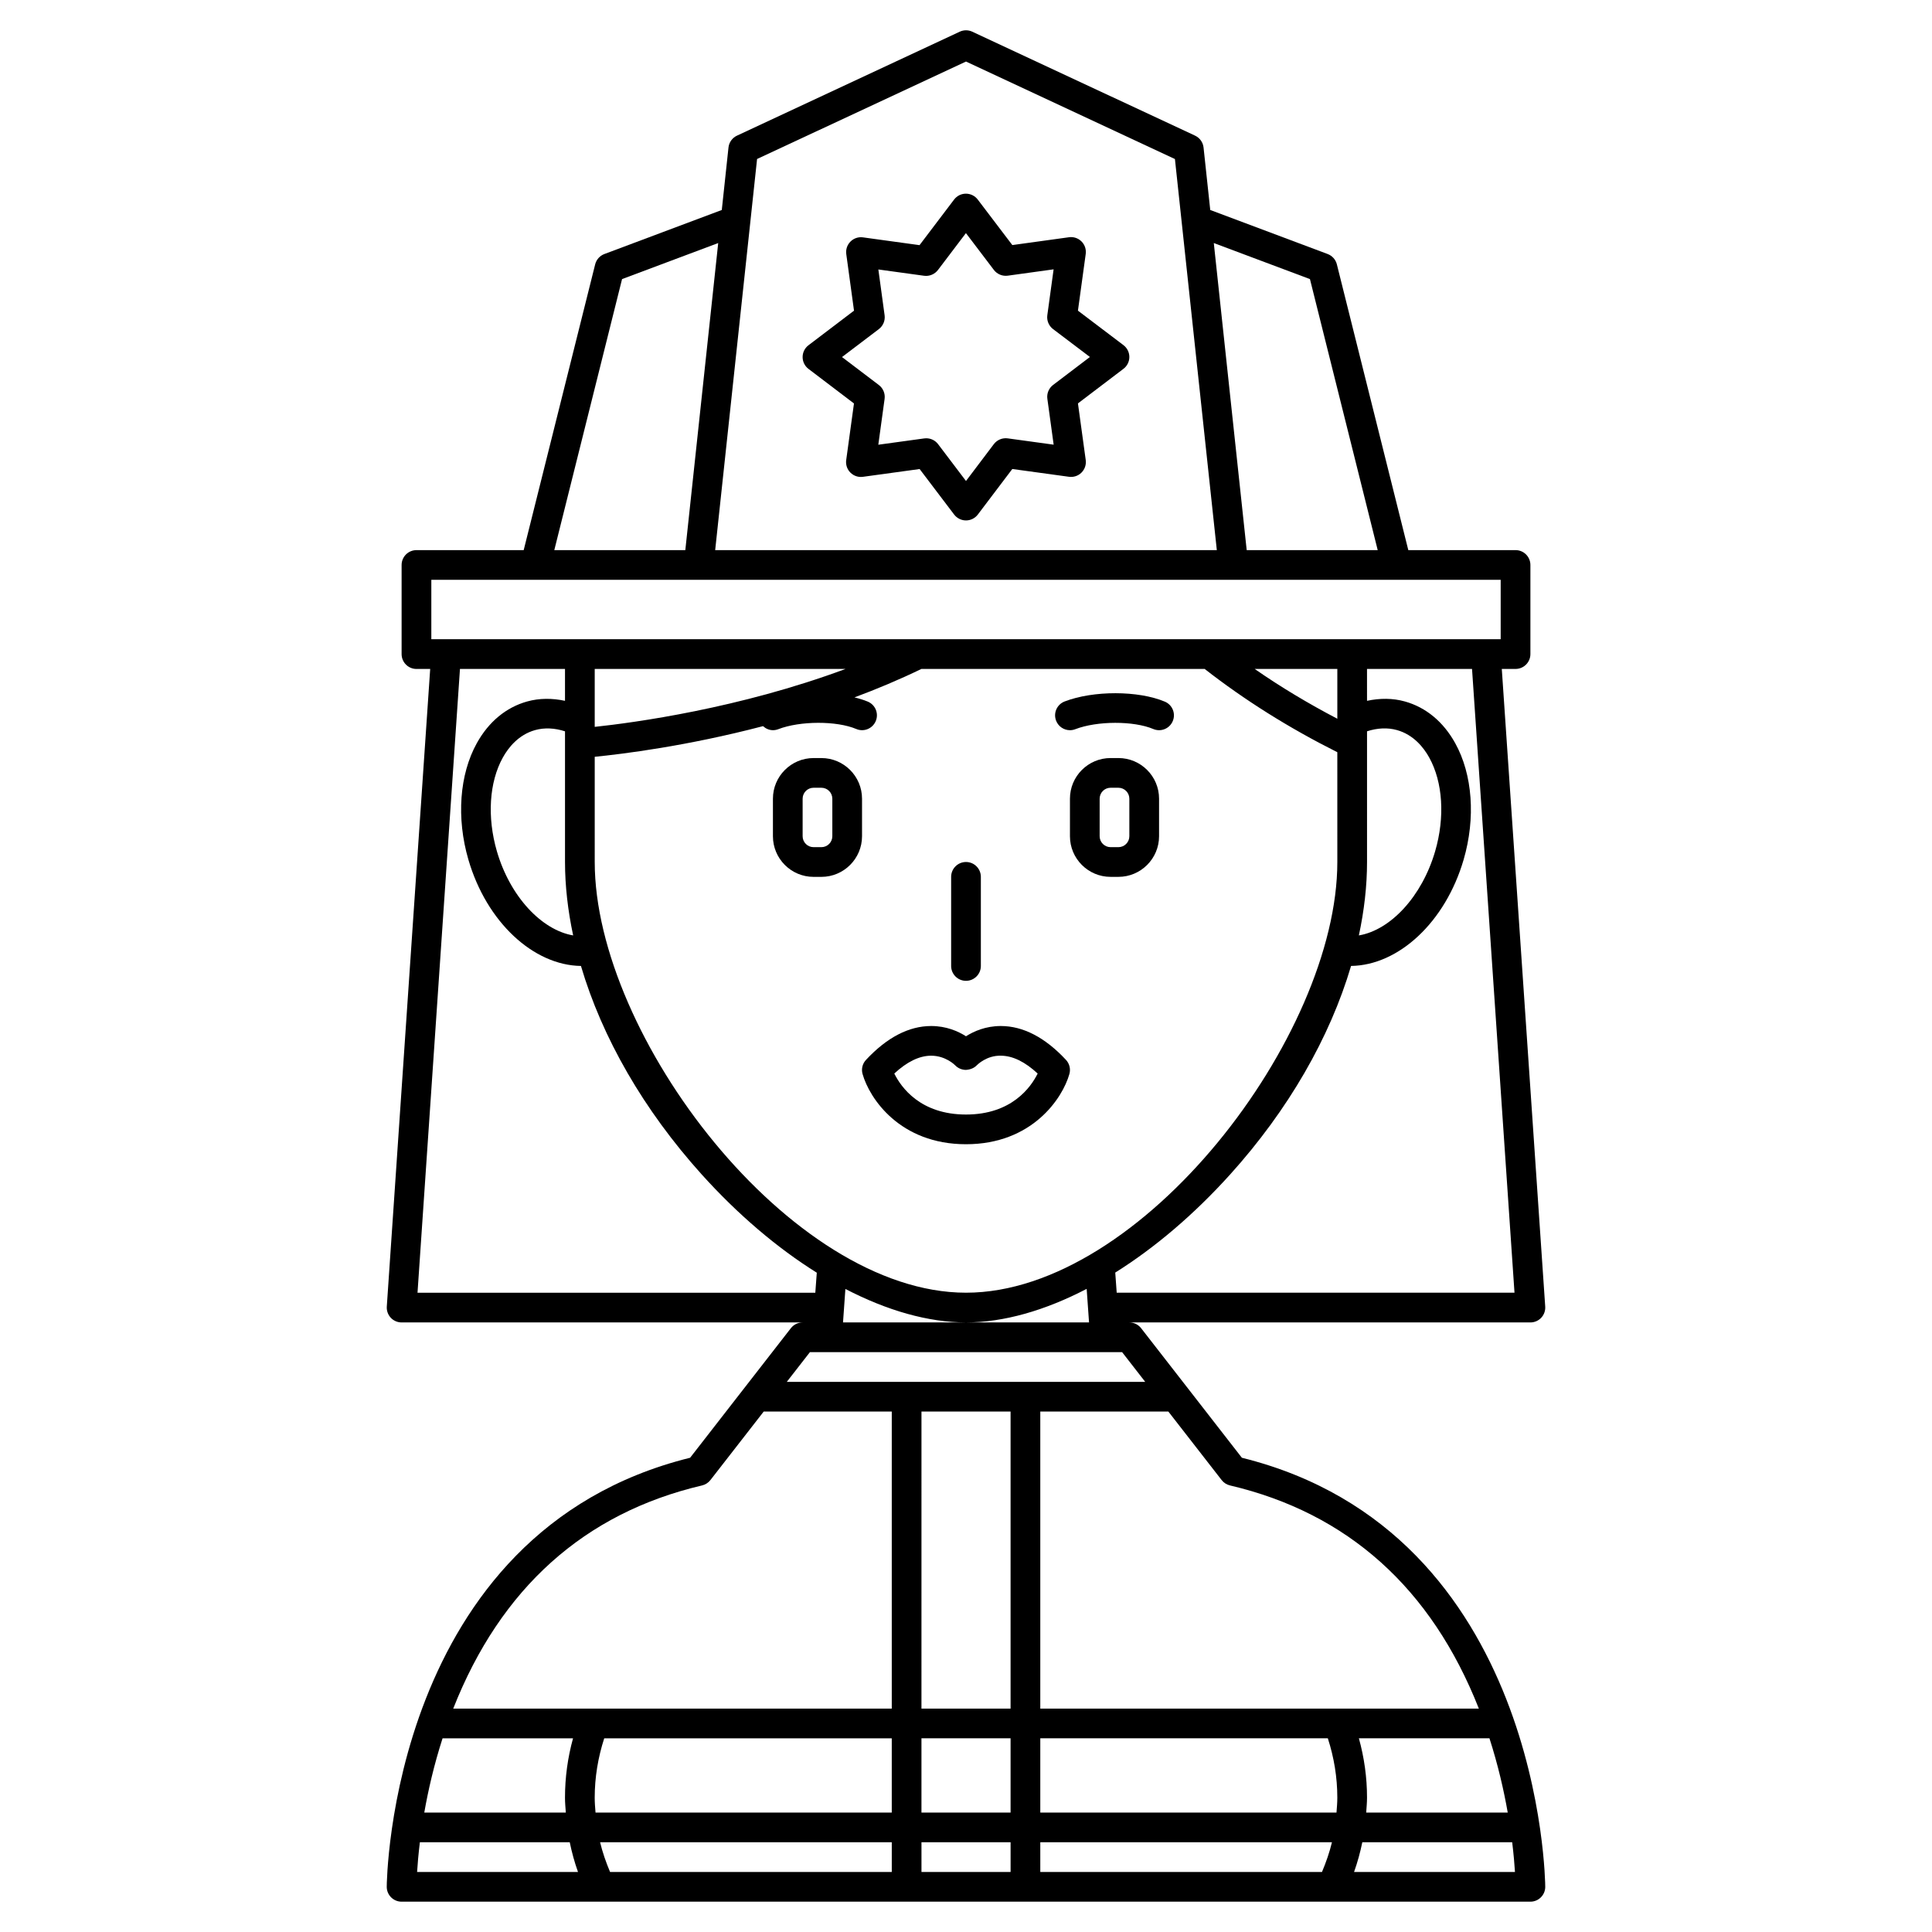 <?xml version="1.0" encoding="UTF-8"?>
<!-- Uploaded to: SVG Repo, www.svgrepo.com, Generator: SVG Repo Mixer Tools -->
<svg fill="#000000" width="800px" height="800px" version="1.1" viewBox="144 144 512 512" xmlns="http://www.w3.org/2000/svg">
 <g>
  <path d="m359.6 376.38h2.07c5.945 0 10.777-4.832 10.777-10.77v-9.945c0-5.941-4.832-10.773-10.773-10.773h-2.07c-5.941 0-10.77 4.832-10.77 10.773v9.945c0 5.938 4.828 10.77 10.766 10.77zm-2.894-20.715c0-1.598 1.297-2.902 2.894-2.902h2.07c1.605 0 2.906 1.305 2.906 2.902v9.945c0 1.598-1.301 2.898-2.902 2.898h-2.07c-1.602 0-2.898-1.301-2.898-2.898z"/>
  <path d="m440.39 344.89h-2.07c-5.945 0-10.773 4.832-10.773 10.773v9.945c0 5.938 4.828 10.77 10.77 10.77h2.07c5.941 0 10.777-4.832 10.777-10.77v-9.945c0-5.941-4.836-10.773-10.773-10.773zm2.898 20.719c0 1.598-1.301 2.898-2.898 2.898h-2.07c-1.602 0-2.902-1.301-2.902-2.898v-9.945c0-1.598 1.301-2.902 2.898-2.902h2.07c1.602 0 2.902 1.305 2.902 2.902z"/>
  <path d="m427.55 337.51c0.473 0 0.949-0.086 1.414-0.266 5.793-2.227 15.453-2.25 20.672-0.047 2.008 0.852 4.312-0.094 5.156-2.098 0.848-2.004-0.094-4.312-2.098-5.156-7.019-2.961-18.934-2.981-26.559-0.047-2.031 0.781-3.043 3.059-2.262 5.086 0.602 1.566 2.094 2.527 3.676 2.527z"/>
  <path d="m372.59 428.62c1.809 6.434 9.867 18.613 27.406 18.613s25.594-12.18 27.406-18.613c0.371-1.324 0.027-2.742-0.91-3.746-5.551-5.957-11.359-8.969-17.27-8.969h-0.016c-3.996 0.004-7.129 1.395-9.207 2.715-2.082-1.328-5.215-2.711-9.207-2.715h-0.016c-5.906 0-11.723 3.019-17.27 8.969-0.945 1-1.293 2.422-0.918 3.746zm18.078-4.848h0.098c3.789 0 6.215 2.394 6.367 2.551 0.73 0.77 1.762 1.199 2.824 1.211 1.094-0.062 2.133-0.434 2.887-1.207 0.102-0.105 2.617-2.68 6.473-2.555 3.078 0.035 6.324 1.621 9.676 4.727-1.805 3.644-6.906 10.863-18.996 10.863-12.102 0-17.203-7.234-19-10.863 3.344-3.106 6.594-4.691 9.672-4.727z"/>
  <path d="m473.11 530.32-26.707-34.34c-0.742-0.953-1.891-1.52-3.106-1.52h106.27c1.09 0 2.133-0.453 2.879-1.246 0.742-0.797 1.125-1.871 1.051-2.957l-11.508-168.98h3.644c2.172 0 3.938-1.762 3.938-3.938v-23.617c0-2.172-1.762-3.938-3.938-3.938l-28.418 0.004-18.934-75.738c-0.316-1.254-1.223-2.273-2.438-2.731l-31.117-11.672-1.773-16.551c-0.145-1.371-1-2.566-2.246-3.148l-59.039-27.551c-1.055-0.492-2.273-0.492-3.328 0l-59.039 27.551c-1.246 0.582-2.102 1.777-2.246 3.148l-1.773 16.551-31.117 11.672c-1.211 0.457-2.125 1.477-2.438 2.731l-18.945 75.738h-28.414c-2.172 0-3.938 1.762-3.938 3.938v23.617c0 2.172 1.762 3.938 3.938 3.938h3.637l-11.5 168.98c-0.074 1.086 0.309 2.16 1.051 2.957 0.742 0.793 1.785 1.242 2.875 1.242h106.27c-1.215 0-2.363 0.562-3.109 1.52l-26.707 34.34c-79.598 19.734-80.398 112.77-80.395 113.71 0 2.172 1.762 3.934 3.938 3.934h299.14c2.172 0 3.938-1.758 3.938-3.934 0-0.941-0.801-93.98-80.398-113.71zm-177.25 74.352c-1.41 5.102-2.133 10.371-2.133 15.742 0 1.324 0.129 2.625 0.219 3.938h-37.508c1.023-5.836 2.555-12.574 4.844-19.68zm5.742 15.742c0-5.398 0.883-10.676 2.523-15.742h76.199v19.68h-78.504c-0.105-1.309-0.219-2.613-0.219-3.938zm110.21-102.34v78.719h-23.617l0.004-78.719zm0 86.594v19.68h-23.617v-19.68zm-31.484 27.551v7.871h-74.656c-1.086-2.578-1.996-5.199-2.641-7.871zm7.871 0h23.617v7.871h-23.617zm31.488 0h77.293c-0.645 2.672-1.555 5.293-2.641 7.871h-74.652zm0-7.871v-19.68h76.199c1.641 5.066 2.516 10.34 2.516 15.742 0 1.324-0.117 2.629-0.219 3.938zm84.43-19.68h34.602c2.289 7.106 3.82 13.844 4.844 19.68h-37.508c0.086-1.312 0.219-2.613 0.219-3.938 0.004-5.375-0.746-10.641-2.156-15.742zm-34.164-67.016c31.188 7.324 53.375 27.227 65.953 59.141l-116.22 0.004v-78.723h33.938l14.125 18.16c0.551 0.711 1.324 1.211 2.203 1.418zm-101.87-216.38c-28.152 10.484-56.129 14.254-66.477 15.355v-15.355zm-72.191 70.625c-8.375-1.43-16.723-10.312-20.211-22.297-2.633-9.043-2.043-18.328 1.574-24.844 1.465-2.633 4.133-6.035 8.551-7.273 2.492-0.695 5.195-0.562 7.926 0.328v34.629c0.004 6.348 0.754 12.867 2.16 19.457zm5.715-47.34c7.262-0.719 24.398-2.824 44.598-8.121 0.723 0.66 1.645 1.07 2.633 1.07 0.473 0 0.949-0.086 1.414-0.266 5.793-2.227 15.453-2.25 20.672-0.047 2.004 0.852 4.309-0.094 5.156-2.098 0.848-2.004-0.094-4.312-2.098-5.156-1.07-0.453-2.277-0.812-3.543-1.125 5.934-2.207 11.898-4.707 17.75-7.543h75.051c10.625 8.293 22.438 15.695 35.16 22.07l0.004 29.098c0 46.105-51.832 114.14-98.398 114.14-46.57 0-98.398-68.035-98.398-114.14zm204.67-6.754c2.734-0.891 5.441-1.023 7.926-0.328 4.422 1.238 7.09 4.641 8.551 7.273 3.617 6.516 4.207 15.805 1.574 24.844-3.496 11.992-11.816 20.883-20.215 22.305 1.41-6.586 2.164-13.105 2.164-19.457zm-7.871-3.328c-7.688-4.027-15.031-8.418-21.906-13.203h21.906zm-130.37 151.11c11.047 5.734 21.98 8.867 31.973 8.867 9.98 0 20.914-3.141 31.969-8.887l0.629 8.887h-65.199zm177.32 0.996h-105.42l-0.383-5.336c10.449-6.547 20.836-15.348 30.465-26.02 15.434-17.117 26.43-36.305 32.027-55.242 12.602-0.168 25.012-11.617 29.836-28.184 3.207-11.016 2.371-22.555-2.246-30.871-3.141-5.656-7.738-9.465-13.305-11.027-3.238-0.91-6.648-0.906-10.055-0.176l-0.004-8.457h27.832zm-54.207-268.62 17.957 71.824h-34.719l-8.719-81.379zm-91.145-57.652 55.363 25.836 11.102 103.64h-132.94l11.102-103.65zm-91.152 57.652 25.48-9.551-8.715 81.375h-34.723zm-50.547 79.699h283.39v15.742h-283.39zm-3.66 188.93 11.25-165.31h27.836v8.445c-3.406-0.723-6.809-0.727-10.055 0.18-5.566 1.562-10.164 5.375-13.305 11.027-4.617 8.312-5.457 19.852-2.246 30.871 4.82 16.562 17.23 28.008 29.832 28.184 5.59 18.945 16.574 38.133 31.992 55.242 9.637 10.691 20.039 19.504 30.508 26.051l-0.391 5.312zm103.99 15.746h82.738l6.121 7.871h-94.984zm-28.582 35.32c0.879-0.207 1.652-0.707 2.207-1.414l14.129-18.164h33.938v78.719l-116.22 0.004c12.574-31.918 34.762-51.824 65.949-59.145zm-74.785 94.566h39.719c0.551 2.66 1.262 5.289 2.188 7.871h-42.641c0.121-1.984 0.348-4.676 0.734-7.871zm247.57 7.871c0.926-2.582 1.637-5.211 2.188-7.871h39.719c0.391 3.195 0.613 5.883 0.738 7.871z"/>
  <path d="m370.31 250.92-2.059 15.008c-0.164 1.219 0.242 2.449 1.117 3.316 0.871 0.871 2.082 1.285 3.316 1.117l15.027-2.062 9.145 12.059c0.75 0.988 1.91 1.562 3.141 1.562s2.394-0.578 3.137-1.559l9.137-12.07 15.027 2.062c1.219 0.168 2.449-0.242 3.316-1.117 0.871-0.875 1.281-2.098 1.117-3.316l-2.062-15.016 12.059-9.16c0.988-0.746 1.562-1.906 1.562-3.141 0-1.23-0.578-2.394-1.559-3.137l-12.066-9.137 2.062-15.027c0.164-1.219-0.242-2.449-1.117-3.316-0.871-0.871-2.113-1.289-3.316-1.113l-15.016 2.074-9.16-12.059c-0.75-0.984-1.91-1.562-3.141-1.562-1.227 0-2.391 0.574-3.133 1.559l-9.16 12.082-14.98-2.062c-1.219-0.172-2.449 0.242-3.316 1.113-0.875 0.871-1.285 2.098-1.117 3.316l2.051 14.996-12.059 9.16c-0.988 0.75-1.562 1.906-1.562 3.137s0.574 2.391 1.555 3.133zm6.598-19.707c1.129-0.859 1.711-2.258 1.52-3.668l-1.656-12.133 12.121 1.668c1.398 0.188 2.809-0.391 3.672-1.523l7.414-9.781 7.41 9.762c0.859 1.133 2.273 1.707 3.672 1.52l12.156-1.68-1.668 12.164c-0.191 1.41 0.391 2.812 1.523 3.672l9.766 7.391-9.758 7.41c-1.133 0.859-1.715 2.262-1.52 3.672l1.668 12.156-12.172-1.672c-1.418-0.188-2.812 0.395-3.676 1.523l-7.383 9.773-7.394-9.758c-0.746-0.988-1.914-1.559-3.137-1.559-0.176 0-0.355 0.012-0.535 0.035l-12.172 1.672 1.668-12.148c0.191-1.41-0.391-2.809-1.52-3.672l-9.766-7.414z"/>
  <path d="m400 403.93c2.172 0 3.938-1.762 3.938-3.938v-23.617c0-2.172-1.762-3.938-3.938-3.938-2.172 0-3.938 1.762-3.938 3.938v23.617c0 2.176 1.758 3.938 3.938 3.938z"/>
 </g>
</svg>